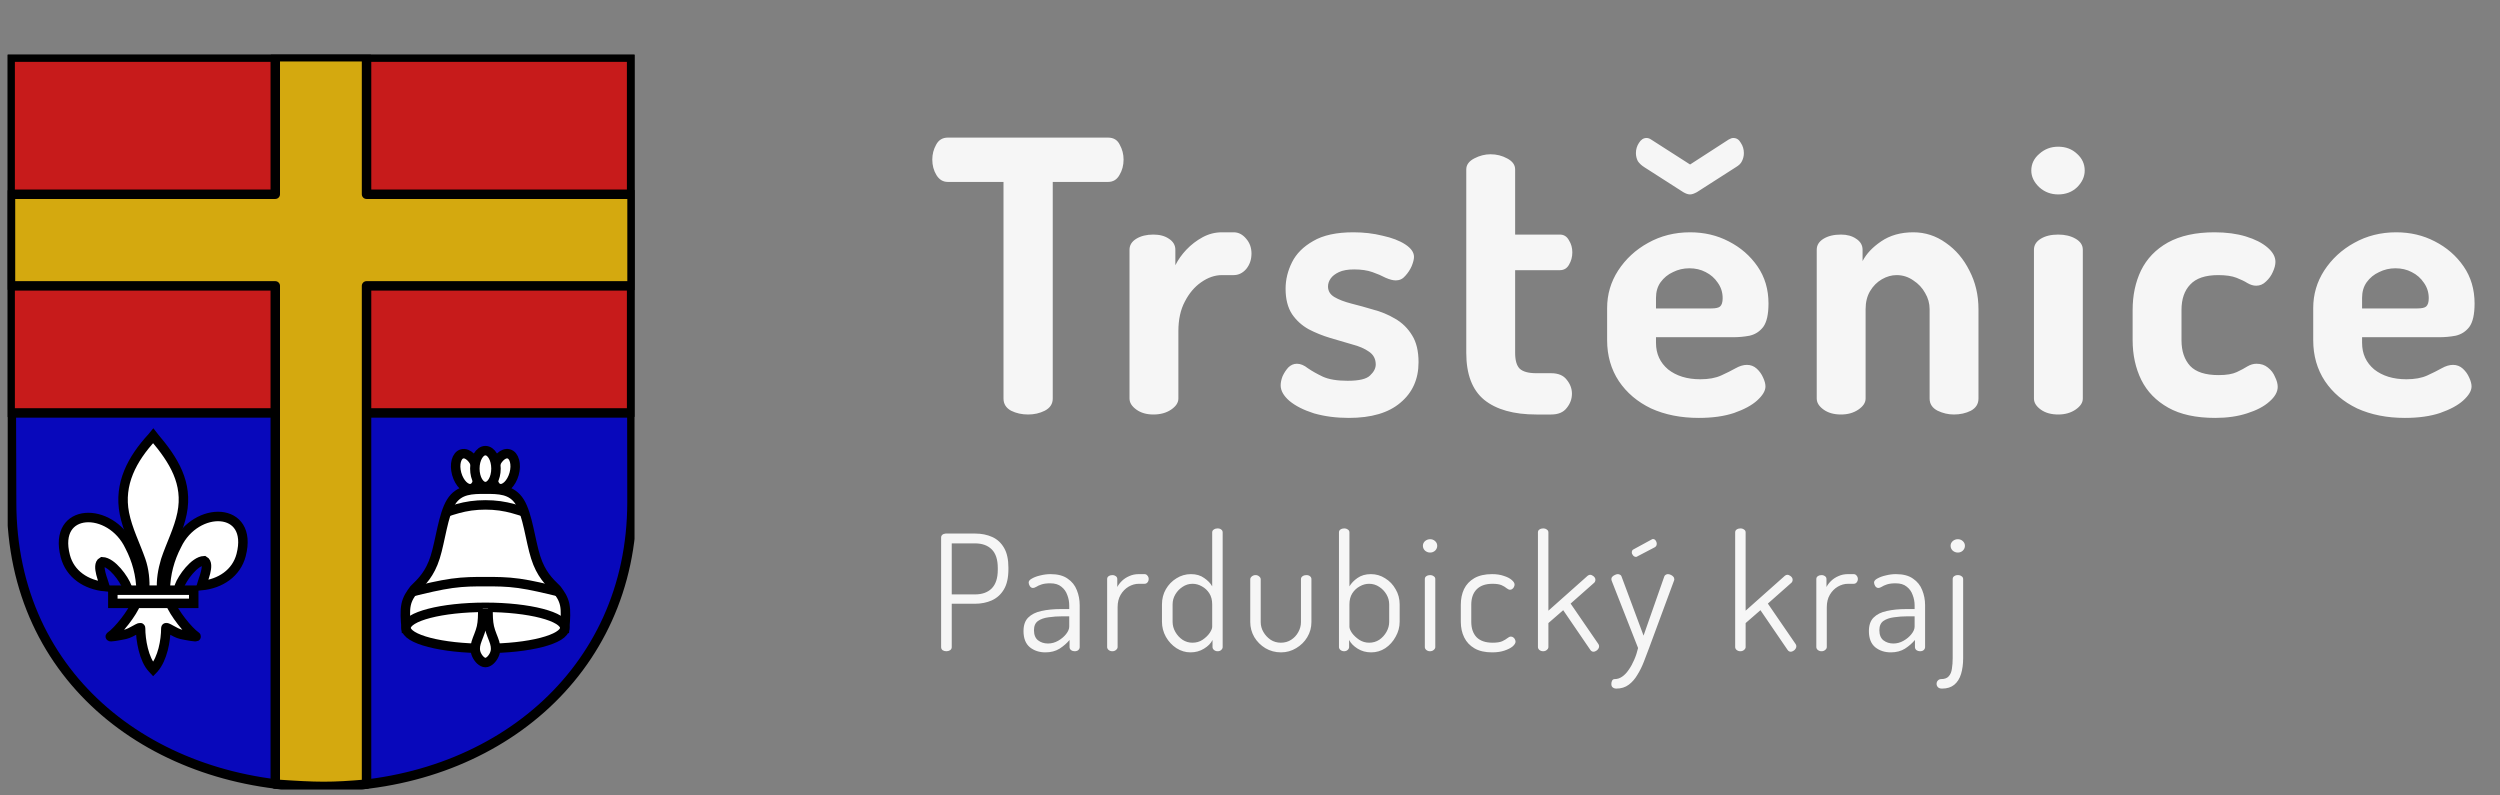 <svg width="264" height="84" viewBox="0 0 264 84" fill="none" xmlns="http://www.w3.org/2000/svg">
<rect x="0" y="0" width="264" height="84" fill="#808080" stroke="none"/>
<g clip-path="url(#clip0_138_658)">
<path d="M1.086 6.047L1.225 53.048C1.225 71.893 16.492 83.085 33.993 83.085C52.066 83.085 66.738 71.104 66.738 53.048L66.673 6.047H1.086Z" fill="#0808BB" stroke="black"/>
<path d="M66.7 6.034H1.072V43.608H66.7V6.034Z" fill="#C71B1B" stroke="black" stroke-linecap="round" stroke-linejoin="round"/>
<path fill-rule="evenodd" clip-rule="evenodd" d="M29.068 5.992V20.511H1.106V30.189H29.068V82.808C33.607 83.121 34.938 83.131 38.707 82.808V30.189H66.744V20.511H38.707V5.992H29.068Z" fill="#D4A90F" stroke="black" stroke-linejoin="round"/>
<path fill-rule="evenodd" clip-rule="evenodd" d="M17.456 62.267C17.495 60.595 17.907 59.04 18.673 57.567C20.681 53.323 26.814 53.424 25.462 58.614C24.964 60.527 23.272 61.651 21.261 61.844C21.406 61.34 22.204 59.558 21.56 59.21C20.53 59.249 19.25 61.038 18.943 61.891C18.898 62.013 18.911 62.155 18.861 62.275" fill="white"/>
<path d="M17.456 62.267C17.495 60.595 17.907 59.04 18.673 57.567C20.681 53.323 26.814 53.424 25.462 58.614C24.964 60.527 23.272 61.651 21.261 61.844C21.406 61.34 22.204 59.558 21.56 59.21C20.53 59.249 19.25 61.038 18.943 61.891C18.898 62.013 18.911 62.155 18.861 62.275" stroke="black"/>
<path fill-rule="evenodd" clip-rule="evenodd" d="M14.902 62.378C14.864 60.705 14.452 59.15 13.685 57.677C11.677 53.433 5.545 53.534 6.897 58.725C7.395 60.637 9.087 61.761 11.098 61.954C10.952 61.45 10.154 59.669 10.799 59.32C11.829 59.359 13.108 61.148 13.416 62.001C13.46 62.124 13.448 62.265 13.497 62.386" fill="white"/>
<path d="M14.902 62.378C14.864 60.705 14.452 59.15 13.685 57.677C11.677 53.433 5.545 53.534 6.897 58.725C7.395 60.637 9.087 61.761 11.098 61.954C10.952 61.45 10.154 59.669 10.799 59.32C11.829 59.359 13.108 61.148 13.416 62.001C13.46 62.124 13.448 62.265 13.497 62.386" stroke="black"/>
<path d="M16.061 46.172C13.945 48.462 12.525 51.111 13.137 54.218C13.475 55.932 14.294 57.52 14.872 59.171C15.233 60.207 15.325 61.289 15.282 62.378H17.077C16.991 61.281 17.179 60.218 17.488 59.171C18.038 57.509 18.875 55.934 19.222 54.218C19.87 51.011 18.348 48.593 16.308 46.182L16.183 46.022L16.061 46.172Z" fill="white" stroke="black"/>
<path fill-rule="evenodd" clip-rule="evenodd" d="M14.387 63.648C14.012 64.704 12.482 66.639 11.669 67.19C11.459 67.333 12.677 67.108 13.222 66.988C13.938 66.83 14.867 66.064 14.846 66.335C14.844 67.572 15.19 69.637 16.093 70.586L16.178 70.678L16.267 70.586C17.169 69.529 17.509 67.669 17.514 66.335C17.492 66.064 18.422 66.83 19.137 66.988C19.682 67.108 20.901 67.333 20.69 67.19C19.877 66.639 18.348 64.704 17.973 63.648H14.387Z" fill="white" stroke="black"/>
<path d="M20.458 62.324H11.915V63.715H20.458V62.324Z" fill="white" stroke="black"/>
<path fill-rule="evenodd" clip-rule="evenodd" d="M49.584 50.028V52.47H52.935V50.028H49.584Z" fill="white" stroke="black"/>
<path fill-rule="evenodd" clip-rule="evenodd" d="M59.636 66.303C59.71 65.417 59.775 64.54 59.636 63.862C59.496 63.184 59.152 62.705 58.798 62.234C57.96 61.421 57.123 60.607 56.564 58.844C56.006 57.081 55.727 54.368 54.889 53.012C54.052 51.656 52.656 51.656 51.26 51.656C49.864 51.656 48.468 51.656 47.63 53.012C46.792 54.368 46.513 57.081 45.955 58.844C45.397 60.607 44.559 61.421 43.721 62.234C43.368 62.705 43.023 63.184 42.884 63.862C42.744 64.54 42.809 65.417 42.884 66.303C44.838 66.032 46.792 65.761 48.188 65.49C49.584 65.218 50.422 64.947 51.26 64.947C52.097 64.947 52.935 65.218 54.331 65.49C55.727 65.761 57.681 66.032 59.636 66.303Z" fill="white" stroke="black"/>
<path fill-rule="evenodd" clip-rule="evenodd" d="M59.636 66.303C59.636 65.105 55.886 64.133 51.26 64.133C46.634 64.133 42.884 65.105 42.884 66.303C42.884 67.502 46.634 68.473 51.26 68.473C55.886 68.473 59.636 67.502 59.636 66.303Z" fill="white" stroke="black"/>
<path fill-rule="evenodd" clip-rule="evenodd" d="M54.293 50.038C54.57 49.027 54.313 48.084 53.718 47.929C53.124 47.774 52.416 48.466 52.135 49.476C51.858 50.487 52.115 51.43 52.71 51.585C53.304 51.74 54.012 51.048 54.293 50.038Z" fill="white" stroke="black"/>
<path fill-rule="evenodd" clip-rule="evenodd" d="M50.384 49.476C50.103 48.466 49.395 47.774 48.801 47.929C48.207 48.084 47.95 49.027 48.227 50.038C48.507 51.048 49.215 51.74 49.81 51.585C50.404 51.43 50.661 50.487 50.384 49.476Z" fill="white" stroke="black"/>
<path fill-rule="evenodd" clip-rule="evenodd" d="M52.376 49.486C52.376 48.437 51.876 47.587 51.26 47.587C50.643 47.587 50.143 48.437 50.143 49.486C50.143 50.534 50.643 51.384 51.26 51.384C51.876 51.384 52.376 50.534 52.376 49.486Z" fill="white" stroke="black"/>
<path fill-rule="evenodd" clip-rule="evenodd" d="M50.98 64.269C50.98 64.947 50.98 65.625 50.841 66.231C50.701 66.846 50.422 67.388 50.282 67.859C50.143 68.338 50.143 68.745 50.329 69.152C50.515 69.558 50.887 69.965 51.26 69.965C51.632 69.965 52.004 69.558 52.19 69.152C52.376 68.745 52.376 68.338 52.237 67.859C52.097 67.388 51.818 66.846 51.678 66.231C51.539 65.625 51.539 64.947 51.539 64.269" fill="white"/>
<path d="M50.98 64.269C50.98 64.947 50.98 65.625 50.841 66.231C50.701 66.846 50.422 67.388 50.282 67.859C50.143 68.338 50.143 68.745 50.329 69.152C50.515 69.558 50.887 69.965 51.26 69.965C51.632 69.965 52.004 69.558 52.19 69.152C52.376 68.745 52.376 68.338 52.237 67.859C52.097 67.388 51.818 66.846 51.678 66.231C51.539 65.625 51.539 64.947 51.539 64.269" stroke="black"/>
<path fill-rule="evenodd" clip-rule="evenodd" d="M47.072 54.097C47.909 53.825 48.747 53.554 49.724 53.419C50.701 53.283 51.818 53.283 52.795 53.419C53.773 53.554 54.61 53.825 55.448 54.097" fill="white"/>
<path d="M47.072 54.097C47.909 53.825 48.747 53.554 49.724 53.419C50.701 53.283 51.818 53.283 52.795 53.419C53.773 53.554 54.61 53.825 55.448 54.097" stroke="black"/>
<path fill-rule="evenodd" clip-rule="evenodd" d="M43.442 62.506C44.931 62.144 46.42 61.783 47.723 61.602C49.026 61.421 50.143 61.421 51.26 61.421C52.376 61.421 53.493 61.421 54.796 61.602C56.099 61.783 57.588 62.144 59.077 62.506" fill="white"/>
<path d="M43.442 62.506C44.931 62.144 46.42 61.783 47.723 61.602C49.026 61.421 50.143 61.421 51.26 61.421C52.376 61.421 53.493 61.421 54.796 61.602C56.099 61.783 57.588 62.144 59.077 62.506" stroke="black"/>
</g>
<path d="M108.57 43.771C107.903 43.771 107.303 43.638 106.77 43.371C106.236 43.078 105.97 42.651 105.97 42.091V19.211H100.09C99.583 19.211 99.183 18.971 98.89 18.491C98.596 18.011 98.45 17.464 98.45 16.851C98.45 16.291 98.583 15.771 98.85 15.291C99.116 14.784 99.53 14.531 100.09 14.531H117.01C117.596 14.531 118.01 14.784 118.25 15.291C118.516 15.771 118.65 16.291 118.65 16.851C118.65 17.464 118.503 18.011 118.21 18.491C117.943 18.971 117.543 19.211 117.01 19.211H111.17V42.091C111.17 42.651 110.89 43.078 110.33 43.371C109.796 43.638 109.21 43.771 108.57 43.771ZM121.797 43.771C121.077 43.771 120.477 43.598 119.997 43.251C119.517 42.904 119.277 42.518 119.277 42.091V26.371C119.277 25.891 119.517 25.504 119.997 25.211C120.477 24.918 121.077 24.771 121.797 24.771C122.464 24.771 123.01 24.918 123.437 25.211C123.89 25.504 124.117 25.891 124.117 26.371V28.011C124.41 27.424 124.797 26.878 125.277 26.371C125.784 25.838 126.357 25.398 126.997 25.051C127.637 24.704 128.317 24.531 129.037 24.531H130.277C130.784 24.531 131.224 24.758 131.597 25.211C131.97 25.638 132.157 26.158 132.157 26.771C132.157 27.411 131.97 27.958 131.597 28.411C131.224 28.838 130.784 29.051 130.277 29.051H129.037C128.29 29.051 127.557 29.304 126.837 29.811C126.144 30.291 125.57 30.971 125.117 31.851C124.664 32.704 124.437 33.744 124.437 34.971V42.091C124.437 42.518 124.184 42.904 123.677 43.251C123.17 43.598 122.544 43.771 121.797 43.771ZM142.438 44.131C141.105 44.131 139.878 43.971 138.758 43.651C137.665 43.304 136.798 42.864 136.158 42.331C135.545 41.798 135.238 41.251 135.238 40.691C135.238 40.398 135.305 40.078 135.438 39.731C135.598 39.384 135.798 39.078 136.038 38.811C136.305 38.544 136.611 38.411 136.958 38.411C137.331 38.411 137.718 38.571 138.118 38.891C138.545 39.184 139.065 39.478 139.678 39.771C140.318 40.064 141.198 40.211 142.318 40.211C143.518 40.211 144.305 40.024 144.678 39.651C145.078 39.278 145.278 38.891 145.278 38.491C145.278 37.904 145.038 37.451 144.558 37.131C144.105 36.811 143.518 36.558 142.798 36.371C142.078 36.158 141.305 35.931 140.478 35.691C139.678 35.451 138.918 35.144 138.198 34.771C137.478 34.371 136.891 33.838 136.438 33.171C135.985 32.478 135.758 31.584 135.758 30.491C135.758 29.531 135.985 28.598 136.438 27.691C136.891 26.784 137.638 26.038 138.678 25.451C139.718 24.838 141.131 24.531 142.918 24.531C144.011 24.531 145.038 24.651 145.998 24.891C146.985 25.104 147.785 25.411 148.398 25.811C149.011 26.211 149.318 26.651 149.318 27.131C149.318 27.371 149.238 27.691 149.078 28.091C148.918 28.464 148.691 28.811 148.398 29.131C148.131 29.451 147.798 29.611 147.398 29.611C147.105 29.611 146.745 29.518 146.318 29.331C145.918 29.118 145.451 28.918 144.918 28.731C144.385 28.544 143.745 28.451 142.998 28.451C142.331 28.451 141.798 28.544 141.398 28.731C140.998 28.918 140.705 29.144 140.518 29.411C140.331 29.678 140.238 29.958 140.238 30.251C140.238 30.731 140.465 31.104 140.918 31.371C141.371 31.638 141.958 31.864 142.678 32.051C143.425 32.238 144.198 32.451 144.998 32.691C145.825 32.904 146.598 33.224 147.318 33.651C148.065 34.078 148.665 34.664 149.118 35.411C149.571 36.131 149.798 37.078 149.798 38.251C149.798 40.038 149.158 41.464 147.878 42.531C146.625 43.598 144.811 44.131 142.438 44.131ZM162.238 43.771C159.838 43.771 157.998 43.251 156.718 42.211C155.464 41.171 154.838 39.518 154.838 37.251V17.891C154.838 17.411 155.118 17.024 155.678 16.731C156.238 16.438 156.811 16.291 157.398 16.291C158.038 16.291 158.624 16.438 159.158 16.731C159.718 17.024 159.998 17.411 159.998 17.891V24.771H164.718C165.144 24.771 165.464 24.971 165.678 25.371C165.918 25.744 166.038 26.171 166.038 26.651C166.038 27.131 165.918 27.571 165.678 27.971C165.464 28.344 165.144 28.531 164.718 28.531H159.998V37.251C159.998 38.051 160.158 38.611 160.478 38.931C160.824 39.251 161.411 39.411 162.238 39.411H163.798C164.544 39.411 165.091 39.638 165.438 40.091C165.811 40.544 165.998 41.038 165.998 41.571C165.998 42.131 165.811 42.638 165.438 43.091C165.091 43.544 164.544 43.771 163.798 43.771H162.238ZM179.393 44.131C177.5 44.131 175.82 43.798 174.353 43.131C172.913 42.438 171.78 41.478 170.953 40.251C170.127 38.998 169.713 37.558 169.713 35.931V32.531C169.713 31.091 170.1 29.771 170.873 28.571C171.673 27.344 172.727 26.371 174.033 25.651C175.367 24.904 176.847 24.531 178.473 24.531C179.967 24.531 181.327 24.851 182.553 25.491C183.807 26.131 184.82 27.011 185.593 28.131C186.367 29.251 186.753 30.558 186.753 32.051C186.753 33.198 186.567 34.024 186.193 34.531C185.82 35.011 185.34 35.318 184.753 35.451C184.193 35.558 183.607 35.611 182.993 35.611H174.873V36.211C174.873 37.358 175.3 38.291 176.153 39.011C177.033 39.704 178.167 40.051 179.553 40.051C180.433 40.051 181.167 39.918 181.753 39.651C182.34 39.384 182.847 39.131 183.273 38.891C183.7 38.651 184.1 38.531 184.473 38.531C184.873 38.531 185.22 38.664 185.513 38.931C185.807 39.198 186.033 39.518 186.193 39.891C186.353 40.238 186.433 40.544 186.433 40.811C186.433 41.264 186.14 41.758 185.553 42.291C184.993 42.798 184.18 43.238 183.113 43.611C182.073 43.958 180.833 44.131 179.393 44.131ZM174.873 32.571H180.713C181.167 32.571 181.473 32.504 181.633 32.371C181.82 32.211 181.913 31.918 181.913 31.491C181.913 30.878 181.74 30.331 181.393 29.851C181.073 29.371 180.647 28.998 180.113 28.731C179.607 28.464 179.033 28.331 178.393 28.331C177.78 28.331 177.207 28.464 176.673 28.731C176.14 28.971 175.7 29.331 175.353 29.811C175.033 30.264 174.873 30.811 174.873 31.451V32.571ZM178.473 20.531C178.26 20.531 178.02 20.451 177.753 20.291L173.633 17.651C173.34 17.464 173.113 17.251 172.953 17.011C172.82 16.744 172.753 16.464 172.753 16.171C172.753 15.771 172.86 15.411 173.073 15.091C173.287 14.744 173.553 14.571 173.873 14.571C174.033 14.571 174.193 14.624 174.353 14.731L178.473 17.371L182.553 14.731C182.74 14.624 182.9 14.571 183.033 14.571C183.38 14.571 183.647 14.744 183.833 15.091C184.047 15.411 184.153 15.771 184.153 16.171C184.153 16.464 184.087 16.744 183.953 17.011C183.847 17.251 183.633 17.464 183.313 17.651L179.193 20.291C178.9 20.451 178.66 20.531 178.473 20.531ZM194.407 43.771C193.661 43.771 193.047 43.598 192.567 43.251C192.087 42.904 191.847 42.518 191.847 42.091V26.371C191.847 25.891 192.087 25.504 192.567 25.211C193.047 24.918 193.661 24.771 194.407 24.771C195.047 24.771 195.581 24.918 196.007 25.211C196.461 25.504 196.687 25.891 196.687 26.371V27.571C197.087 26.798 197.741 26.104 198.647 25.491C199.581 24.851 200.714 24.531 202.047 24.531C203.301 24.531 204.447 24.904 205.487 25.651C206.527 26.371 207.354 27.344 207.967 28.571C208.607 29.798 208.927 31.158 208.927 32.651V42.091C208.927 42.651 208.661 43.078 208.127 43.371C207.594 43.638 206.994 43.771 206.327 43.771C205.741 43.771 205.167 43.638 204.607 43.371C204.047 43.078 203.767 42.651 203.767 42.091V32.651C203.767 32.038 203.607 31.464 203.287 30.931C202.994 30.398 202.581 29.958 202.047 29.611C201.514 29.238 200.927 29.051 200.287 29.051C199.754 29.051 199.234 29.198 198.727 29.491C198.221 29.784 197.807 30.198 197.487 30.731C197.167 31.264 197.007 31.904 197.007 32.651V42.091C197.007 42.518 196.754 42.904 196.247 43.251C195.741 43.598 195.127 43.771 194.407 43.771ZM217.345 20.531C216.572 20.531 215.905 20.278 215.345 19.771C214.785 19.238 214.505 18.651 214.505 18.011C214.505 17.318 214.785 16.731 215.345 16.251C215.905 15.744 216.572 15.491 217.345 15.491C218.145 15.491 218.812 15.744 219.345 16.251C219.878 16.731 220.145 17.318 220.145 18.011C220.145 18.651 219.878 19.238 219.345 19.771C218.812 20.278 218.145 20.531 217.345 20.531ZM217.345 43.771C216.598 43.771 215.985 43.598 215.505 43.251C215.025 42.904 214.785 42.518 214.785 42.091V26.371C214.785 25.891 215.025 25.504 215.505 25.211C215.985 24.918 216.598 24.771 217.345 24.771C218.065 24.771 218.678 24.918 219.185 25.211C219.692 25.504 219.945 25.891 219.945 26.371V42.091C219.945 42.518 219.692 42.904 219.185 43.251C218.678 43.598 218.065 43.771 217.345 43.771ZM233.926 44.131C231.9 44.131 230.246 43.771 228.966 43.051C227.686 42.331 226.74 41.358 226.126 40.131C225.513 38.878 225.206 37.478 225.206 35.931V32.731C225.206 31.184 225.5 29.798 226.086 28.571C226.7 27.318 227.646 26.331 228.926 25.611C230.233 24.891 231.873 24.531 233.846 24.531C235.1 24.531 236.206 24.678 237.166 24.971C238.126 25.264 238.886 25.651 239.446 26.131C240.006 26.611 240.286 27.118 240.286 27.651C240.286 27.971 240.193 28.331 240.006 28.731C239.846 29.104 239.606 29.438 239.286 29.731C238.993 30.024 238.646 30.171 238.246 30.171C237.953 30.171 237.646 30.078 237.326 29.891C237.033 29.704 236.646 29.518 236.166 29.331C235.686 29.144 235.046 29.051 234.246 29.051C232.886 29.051 231.9 29.384 231.286 30.051C230.673 30.691 230.366 31.584 230.366 32.731V35.931C230.366 37.078 230.673 37.984 231.286 38.651C231.9 39.291 232.9 39.611 234.286 39.611C235.113 39.611 235.753 39.504 236.206 39.291C236.66 39.078 237.033 38.878 237.326 38.691C237.646 38.504 237.966 38.411 238.286 38.411C238.766 38.411 239.166 38.544 239.486 38.811C239.833 39.078 240.086 39.411 240.246 39.811C240.433 40.184 240.526 40.531 240.526 40.851C240.526 41.384 240.233 41.904 239.646 42.411C239.086 42.918 238.3 43.331 237.286 43.651C236.3 43.971 235.18 44.131 233.926 44.131ZM253.956 44.131C252.063 44.131 250.383 43.798 248.916 43.131C247.476 42.438 246.343 41.478 245.516 40.251C244.689 38.998 244.276 37.558 244.276 35.931V32.531C244.276 31.091 244.663 29.771 245.436 28.571C246.236 27.344 247.289 26.371 248.596 25.651C249.929 24.904 251.409 24.531 253.036 24.531C254.529 24.531 255.889 24.851 257.116 25.491C258.369 26.131 259.383 27.011 260.156 28.131C260.929 29.251 261.316 30.558 261.316 32.051C261.316 33.198 261.129 34.024 260.756 34.531C260.383 35.011 259.903 35.318 259.316 35.451C258.756 35.558 258.169 35.611 257.556 35.611H249.436V36.211C249.436 37.358 249.863 38.291 250.716 39.011C251.596 39.704 252.729 40.051 254.116 40.051C254.996 40.051 255.729 39.918 256.316 39.651C256.903 39.384 257.409 39.131 257.836 38.891C258.263 38.651 258.663 38.531 259.036 38.531C259.436 38.531 259.783 38.664 260.076 38.931C260.369 39.198 260.596 39.518 260.756 39.891C260.916 40.238 260.996 40.544 260.996 40.811C260.996 41.264 260.703 41.758 260.116 42.291C259.556 42.798 258.743 43.238 257.676 43.611C256.636 43.958 255.396 44.131 253.956 44.131ZM249.436 32.571H255.276C255.729 32.571 256.036 32.504 256.196 32.371C256.383 32.211 256.476 31.918 256.476 31.491C256.476 30.878 256.303 30.331 255.956 29.851C255.636 29.371 255.209 28.998 254.676 28.731C254.169 28.464 253.596 28.331 252.956 28.331C252.343 28.331 251.769 28.464 251.236 28.731C250.703 28.971 250.263 29.331 249.916 29.811C249.596 30.264 249.436 30.811 249.436 31.451V32.571ZM99.943 68.771C99.795 68.771 99.665 68.737 99.552 68.669C99.438 68.59 99.382 68.476 99.382 68.329V56.769C99.382 56.656 99.421 56.559 99.501 56.48C99.591 56.401 99.71 56.355 99.858 56.344H102.986C103.643 56.344 104.238 56.463 104.771 56.701C105.303 56.939 105.723 57.324 106.029 57.857C106.335 58.378 106.488 59.075 106.488 59.948V60.118C106.488 61.002 106.329 61.71 106.012 62.243C105.706 62.764 105.281 63.15 104.737 63.399C104.204 63.637 103.609 63.756 102.952 63.756H100.504V68.329C100.504 68.476 100.441 68.59 100.317 68.669C100.203 68.737 100.079 68.771 99.943 68.771ZM100.504 62.77H102.952C103.711 62.77 104.3 62.56 104.72 62.141C105.15 61.71 105.366 61.053 105.366 60.169V59.982C105.366 59.087 105.15 58.429 104.72 58.01C104.3 57.591 103.711 57.381 102.952 57.381H100.504V62.77ZM110.395 68.89C109.749 68.89 109.199 68.709 108.746 68.346C108.304 67.972 108.083 67.405 108.083 66.646C108.083 66.023 108.247 65.547 108.576 65.218C108.916 64.878 109.38 64.646 109.97 64.521C110.57 64.385 111.262 64.317 112.044 64.317H112.911V63.926C112.911 63.552 112.843 63.189 112.707 62.838C112.582 62.475 112.372 62.181 112.078 61.954C111.794 61.716 111.403 61.597 110.905 61.597C110.531 61.597 110.225 61.637 109.987 61.716C109.749 61.795 109.562 61.88 109.426 61.971C109.29 62.05 109.176 62.09 109.086 62.09C108.95 62.09 108.836 62.022 108.746 61.886C108.666 61.75 108.627 61.625 108.627 61.512C108.627 61.353 108.746 61.212 108.984 61.087C109.222 60.951 109.516 60.843 109.868 60.764C110.23 60.673 110.587 60.628 110.939 60.628C111.698 60.628 112.299 60.787 112.741 61.104C113.194 61.41 113.517 61.812 113.71 62.311C113.914 62.81 114.016 63.342 114.016 63.909V68.329C114.016 68.454 113.965 68.561 113.863 68.652C113.772 68.731 113.642 68.771 113.472 68.771C113.336 68.771 113.211 68.731 113.098 68.652C112.996 68.561 112.945 68.454 112.945 68.329V67.581C112.661 67.921 112.31 68.227 111.891 68.499C111.471 68.76 110.973 68.89 110.395 68.89ZM110.667 67.955C111.041 67.955 111.398 67.859 111.738 67.666C112.078 67.473 112.355 67.241 112.571 66.969C112.797 66.686 112.911 66.419 112.911 66.17V65.082H112.197C111.687 65.082 111.199 65.116 110.735 65.184C110.281 65.241 109.907 65.371 109.613 65.575C109.329 65.779 109.188 66.102 109.188 66.544C109.188 67.031 109.329 67.388 109.613 67.615C109.907 67.842 110.259 67.955 110.667 67.955ZM117.458 68.771C117.311 68.771 117.18 68.726 117.067 68.635C116.965 68.544 116.914 68.442 116.914 68.329V61.155C116.914 61.019 116.965 60.917 117.067 60.849C117.18 60.77 117.311 60.73 117.458 60.73C117.605 60.73 117.73 60.77 117.832 60.849C117.934 60.917 117.985 61.019 117.985 61.155V61.988C118.11 61.75 118.28 61.529 118.495 61.325C118.71 61.121 118.965 60.957 119.26 60.832C119.555 60.696 119.889 60.628 120.263 60.628H120.858C120.983 60.628 121.085 60.679 121.164 60.781C121.255 60.883 121.3 61.002 121.3 61.138C121.3 61.285 121.255 61.41 121.164 61.512C121.085 61.603 120.983 61.648 120.858 61.648H120.263C119.889 61.648 119.526 61.75 119.175 61.954C118.835 62.158 118.557 62.441 118.342 62.804C118.127 63.167 118.019 63.609 118.019 64.13V68.329C118.019 68.442 117.962 68.544 117.849 68.635C117.747 68.726 117.617 68.771 117.458 68.771ZM125.713 68.89C125.192 68.89 124.699 68.743 124.234 68.448C123.769 68.142 123.395 67.74 123.112 67.241C122.84 66.742 122.704 66.215 122.704 65.66V63.824C122.704 63.235 122.84 62.702 123.112 62.226C123.395 61.739 123.769 61.353 124.234 61.07C124.699 60.775 125.209 60.628 125.764 60.628C126.319 60.628 126.784 60.764 127.158 61.036C127.543 61.297 127.827 61.591 128.008 61.92V56.225C128.008 56.089 128.065 55.987 128.178 55.919C128.291 55.84 128.422 55.8 128.569 55.8C128.739 55.8 128.869 55.84 128.96 55.919C129.062 55.987 129.113 56.089 129.113 56.225V68.329C129.113 68.442 129.062 68.544 128.96 68.635C128.869 68.726 128.739 68.771 128.569 68.771C128.433 68.771 128.308 68.726 128.195 68.635C128.093 68.544 128.042 68.442 128.042 68.329V67.581C127.872 67.932 127.572 68.238 127.141 68.499C126.722 68.76 126.246 68.89 125.713 68.89ZM125.917 67.87C126.325 67.87 126.682 67.768 126.988 67.564C127.305 67.349 127.555 67.111 127.736 66.85C127.917 66.578 128.008 66.357 128.008 66.187V63.824C128.008 63.359 127.906 62.968 127.702 62.651C127.498 62.334 127.237 62.09 126.92 61.92C126.603 61.739 126.274 61.648 125.934 61.648C125.549 61.648 125.197 61.756 124.88 61.971C124.563 62.175 124.308 62.441 124.115 62.77C123.922 63.099 123.826 63.45 123.826 63.824V65.66C123.826 66.034 123.922 66.391 124.115 66.731C124.308 67.071 124.563 67.349 124.88 67.564C125.197 67.768 125.543 67.87 125.917 67.87ZM135.273 68.89C134.673 68.89 134.123 68.743 133.624 68.448C133.137 68.153 132.746 67.762 132.451 67.275C132.168 66.776 132.026 66.249 132.026 65.694V61.172C132.026 61.059 132.083 60.957 132.196 60.866C132.31 60.775 132.44 60.73 132.587 60.73C132.735 60.73 132.859 60.775 132.961 60.866C133.075 60.957 133.131 61.059 133.131 61.172V65.694C133.131 66.068 133.228 66.419 133.42 66.748C133.613 67.077 133.868 67.349 134.185 67.564C134.503 67.768 134.86 67.87 135.256 67.87C135.664 67.87 136.027 67.768 136.344 67.564C136.662 67.36 136.911 67.094 137.092 66.765C137.285 66.425 137.381 66.068 137.381 65.694V61.155C137.381 61.03 137.438 60.928 137.551 60.849C137.665 60.77 137.795 60.73 137.942 60.73C138.112 60.73 138.243 60.77 138.333 60.849C138.435 60.928 138.486 61.03 138.486 61.155V65.694C138.486 66.272 138.339 66.805 138.044 67.292C137.761 67.768 137.37 68.153 136.871 68.448C136.384 68.743 135.851 68.89 135.273 68.89ZM144.795 68.89C144.262 68.89 143.786 68.76 143.367 68.499C142.948 68.238 142.647 67.932 142.466 67.581V68.329C142.466 68.442 142.415 68.544 142.313 68.635C142.211 68.726 142.086 68.771 141.939 68.771C141.792 68.771 141.661 68.726 141.548 68.635C141.446 68.544 141.395 68.442 141.395 68.329V56.225C141.395 56.089 141.446 55.987 141.548 55.919C141.661 55.84 141.792 55.8 141.939 55.8C142.098 55.8 142.228 55.84 142.33 55.919C142.443 55.987 142.5 56.089 142.5 56.225V61.92C142.693 61.591 142.976 61.297 143.35 61.036C143.735 60.764 144.206 60.628 144.761 60.628C145.316 60.628 145.821 60.775 146.274 61.07C146.739 61.353 147.107 61.739 147.379 62.226C147.662 62.702 147.804 63.235 147.804 63.824V65.66C147.804 66.215 147.662 66.742 147.379 67.241C147.107 67.74 146.744 68.142 146.291 68.448C145.838 68.743 145.339 68.89 144.795 68.89ZM144.591 67.87C144.976 67.87 145.328 67.768 145.645 67.564C145.962 67.349 146.217 67.071 146.41 66.731C146.603 66.391 146.699 66.034 146.699 65.66V63.824C146.699 63.45 146.603 63.099 146.41 62.77C146.217 62.441 145.962 62.175 145.645 61.971C145.328 61.756 144.971 61.648 144.574 61.648C144.234 61.648 143.905 61.739 143.588 61.92C143.271 62.09 143.01 62.334 142.806 62.651C142.602 62.968 142.5 63.359 142.5 63.824V66.187C142.5 66.357 142.591 66.578 142.772 66.85C142.965 67.111 143.22 67.349 143.537 67.564C143.854 67.768 144.206 67.87 144.591 67.87ZM151.023 58.35C150.819 58.35 150.638 58.282 150.479 58.146C150.332 57.999 150.258 57.829 150.258 57.636C150.258 57.443 150.332 57.279 150.479 57.143C150.638 57.007 150.819 56.939 151.023 56.939C151.227 56.939 151.403 57.007 151.55 57.143C151.698 57.279 151.771 57.443 151.771 57.636C151.771 57.829 151.698 57.999 151.55 58.146C151.403 58.282 151.227 58.35 151.023 58.35ZM151.006 68.771C150.859 68.771 150.729 68.726 150.615 68.635C150.513 68.544 150.462 68.442 150.462 68.329V61.155C150.462 61.019 150.513 60.917 150.615 60.849C150.729 60.77 150.859 60.73 151.006 60.73C151.165 60.73 151.295 60.77 151.397 60.849C151.511 60.917 151.567 61.019 151.567 61.155V68.329C151.567 68.442 151.511 68.544 151.397 68.635C151.295 68.726 151.165 68.771 151.006 68.771ZM157.559 68.89C156.811 68.89 156.193 68.748 155.706 68.465C155.219 68.182 154.856 67.796 154.618 67.309C154.38 66.822 154.261 66.272 154.261 65.66V63.858C154.261 63.246 154.374 62.696 154.601 62.209C154.839 61.722 155.202 61.336 155.689 61.053C156.188 60.77 156.811 60.628 157.559 60.628C158.035 60.628 158.449 60.69 158.8 60.815C159.163 60.928 159.44 61.07 159.633 61.24C159.837 61.41 159.939 61.574 159.939 61.733C159.939 61.812 159.916 61.897 159.871 61.988C159.837 62.067 159.78 62.135 159.701 62.192C159.633 62.249 159.554 62.277 159.463 62.277C159.361 62.277 159.242 62.226 159.106 62.124C158.981 62.011 158.806 61.903 158.579 61.801C158.352 61.699 158.029 61.648 157.61 61.648C156.873 61.648 156.312 61.846 155.927 62.243C155.553 62.628 155.366 63.167 155.366 63.858V65.66C155.366 66.351 155.553 66.895 155.927 67.292C156.312 67.677 156.879 67.87 157.627 67.87C158.058 67.87 158.392 67.819 158.63 67.717C158.868 67.604 159.049 67.496 159.174 67.394C159.31 67.281 159.435 67.224 159.548 67.224C159.65 67.224 159.735 67.252 159.803 67.309C159.882 67.366 159.939 67.434 159.973 67.513C160.018 67.592 160.041 67.677 160.041 67.768C160.041 67.915 159.939 68.08 159.735 68.261C159.531 68.431 159.242 68.578 158.868 68.703C158.505 68.828 158.069 68.89 157.559 68.89ZM162.95 68.771C162.803 68.771 162.672 68.726 162.559 68.635C162.457 68.544 162.406 68.442 162.406 68.329V56.225C162.406 56.089 162.457 55.987 162.559 55.919C162.672 55.84 162.803 55.8 162.95 55.8C163.109 55.8 163.239 55.84 163.341 55.919C163.454 55.987 163.511 56.089 163.511 56.225V64.487L167.659 60.798C167.75 60.73 167.835 60.696 167.914 60.696C168.005 60.696 168.09 60.724 168.169 60.781C168.26 60.826 168.333 60.889 168.39 60.968C168.447 61.036 168.475 61.121 168.475 61.223C168.475 61.28 168.464 61.336 168.441 61.393C168.43 61.438 168.401 61.484 168.356 61.529L165.857 63.739L168.798 68.023C168.843 68.091 168.866 68.17 168.866 68.261C168.866 68.34 168.838 68.425 168.781 68.516C168.724 68.607 168.645 68.68 168.543 68.737C168.452 68.794 168.362 68.822 168.271 68.822C168.135 68.822 168.022 68.754 167.931 68.618L165.075 64.436L163.511 65.796V68.329C163.511 68.442 163.454 68.544 163.341 68.635C163.239 68.726 163.109 68.771 162.95 68.771ZM170.686 72.715C170.539 72.715 170.414 72.675 170.312 72.596C170.21 72.528 170.159 72.403 170.159 72.222C170.159 72.086 170.188 71.967 170.244 71.865C170.301 71.763 170.392 71.712 170.516 71.712C170.788 71.712 171.049 71.627 171.298 71.457C171.548 71.287 171.78 71.043 171.995 70.726C172.211 70.42 172.403 70.069 172.573 69.672C172.743 69.287 172.879 68.873 172.981 68.431L170.193 61.325C170.171 61.257 170.159 61.2 170.159 61.155C170.159 61.053 170.193 60.968 170.261 60.9C170.341 60.821 170.431 60.758 170.533 60.713C170.647 60.656 170.749 60.628 170.839 60.628C170.93 60.628 171.009 60.651 171.077 60.696C171.157 60.73 171.208 60.787 171.23 60.866L173.559 67.122L175.752 60.866C175.786 60.787 175.837 60.73 175.905 60.696C175.973 60.651 176.047 60.628 176.126 60.628C176.217 60.628 176.313 60.651 176.415 60.696C176.529 60.741 176.619 60.804 176.687 60.883C176.767 60.962 176.806 61.059 176.806 61.172C176.806 61.229 176.795 61.28 176.772 61.325L174.137 68.448C173.967 68.901 173.786 69.377 173.593 69.876C173.401 70.375 173.174 70.834 172.913 71.253C172.664 71.684 172.358 72.035 171.995 72.307C171.633 72.579 171.196 72.715 170.686 72.715ZM172.76 58.809C172.647 58.809 172.545 58.758 172.454 58.656C172.364 58.554 172.318 58.446 172.318 58.333C172.318 58.174 172.381 58.067 172.505 58.01L174.409 56.973C174.466 56.939 174.511 56.922 174.545 56.922C174.67 56.922 174.766 56.973 174.834 57.075C174.914 57.177 174.953 57.29 174.953 57.415C174.953 57.585 174.885 57.71 174.749 57.789L172.93 58.741C172.908 58.752 172.879 58.769 172.845 58.792C172.811 58.803 172.783 58.809 172.76 58.809ZM183.778 68.771C183.631 68.771 183.501 68.726 183.387 68.635C183.285 68.544 183.234 68.442 183.234 68.329V56.225C183.234 56.089 183.285 55.987 183.387 55.919C183.501 55.84 183.631 55.8 183.778 55.8C183.937 55.8 184.067 55.84 184.169 55.919C184.283 55.987 184.339 56.089 184.339 56.225V64.487L188.487 60.798C188.578 60.73 188.663 60.696 188.742 60.696C188.833 60.696 188.918 60.724 188.997 60.781C189.088 60.826 189.162 60.889 189.218 60.968C189.275 61.036 189.303 61.121 189.303 61.223C189.303 61.28 189.292 61.336 189.269 61.393C189.258 61.438 189.23 61.484 189.184 61.529L186.685 63.739L189.626 68.023C189.672 68.091 189.694 68.17 189.694 68.261C189.694 68.34 189.666 68.425 189.609 68.516C189.553 68.607 189.473 68.68 189.371 68.737C189.281 68.794 189.19 68.822 189.099 68.822C188.963 68.822 188.85 68.754 188.759 68.618L185.903 64.436L184.339 65.796V68.329C184.339 68.442 184.283 68.544 184.169 68.635C184.067 68.726 183.937 68.771 183.778 68.771ZM192.348 68.771C192.2 68.771 192.07 68.726 191.957 68.635C191.855 68.544 191.804 68.442 191.804 68.329V61.155C191.804 61.019 191.855 60.917 191.957 60.849C192.07 60.77 192.2 60.73 192.348 60.73C192.495 60.73 192.62 60.77 192.722 60.849C192.824 60.917 192.875 61.019 192.875 61.155V61.988C192.999 61.75 193.169 61.529 193.385 61.325C193.6 61.121 193.855 60.957 194.15 60.832C194.444 60.696 194.779 60.628 195.153 60.628H195.748C195.872 60.628 195.974 60.679 196.054 60.781C196.144 60.883 196.19 61.002 196.19 61.138C196.19 61.285 196.144 61.41 196.054 61.512C195.974 61.603 195.872 61.648 195.748 61.648H195.153C194.779 61.648 194.416 61.75 194.065 61.954C193.725 62.158 193.447 62.441 193.232 62.804C193.016 63.167 192.909 63.609 192.909 64.13V68.329C192.909 68.442 192.852 68.544 192.739 68.635C192.637 68.726 192.506 68.771 192.348 68.771ZM199.668 68.89C199.022 68.89 198.472 68.709 198.019 68.346C197.577 67.972 197.356 67.405 197.356 66.646C197.356 66.023 197.52 65.547 197.849 65.218C198.189 64.878 198.654 64.646 199.243 64.521C199.844 64.385 200.535 64.317 201.317 64.317H202.184V63.926C202.184 63.552 202.116 63.189 201.98 62.838C201.855 62.475 201.646 62.181 201.351 61.954C201.068 61.716 200.677 61.597 200.178 61.597C199.804 61.597 199.498 61.637 199.26 61.716C199.022 61.795 198.835 61.88 198.699 61.971C198.563 62.05 198.45 62.09 198.359 62.09C198.223 62.09 198.11 62.022 198.019 61.886C197.94 61.75 197.9 61.625 197.9 61.512C197.9 61.353 198.019 61.212 198.257 61.087C198.495 60.951 198.79 60.843 199.141 60.764C199.504 60.673 199.861 60.628 200.212 60.628C200.971 60.628 201.572 60.787 202.014 61.104C202.467 61.41 202.79 61.812 202.983 62.311C203.187 62.81 203.289 63.342 203.289 63.909V68.329C203.289 68.454 203.238 68.561 203.136 68.652C203.045 68.731 202.915 68.771 202.745 68.771C202.609 68.771 202.484 68.731 202.371 68.652C202.269 68.561 202.218 68.454 202.218 68.329V67.581C201.935 67.921 201.583 68.227 201.164 68.499C200.745 68.76 200.246 68.89 199.668 68.89ZM199.94 67.955C200.314 67.955 200.671 67.859 201.011 67.666C201.351 67.473 201.629 67.241 201.844 66.969C202.071 66.686 202.184 66.419 202.184 66.17V65.082H201.47C200.96 65.082 200.473 65.116 200.008 65.184C199.555 65.241 199.181 65.371 198.886 65.575C198.603 65.779 198.461 66.102 198.461 66.544C198.461 67.031 198.603 67.388 198.886 67.615C199.181 67.842 199.532 67.955 199.94 67.955ZM205.082 72.715C204.878 72.715 204.731 72.664 204.64 72.562C204.549 72.46 204.504 72.347 204.504 72.222C204.504 72.063 204.555 71.939 204.657 71.848C204.748 71.757 204.855 71.712 204.98 71.712C205.343 71.712 205.609 71.616 205.779 71.423C205.96 71.23 206.074 70.964 206.119 70.624C206.176 70.295 206.204 69.921 206.204 69.502V61.155C206.204 61.019 206.255 60.917 206.357 60.849C206.459 60.77 206.589 60.73 206.748 60.73C206.907 60.73 207.037 60.77 207.139 60.849C207.252 60.917 207.309 61.019 207.309 61.155V69.502C207.309 70.125 207.235 70.681 207.088 71.168C206.941 71.655 206.703 72.035 206.374 72.307C206.045 72.579 205.615 72.715 205.082 72.715ZM206.748 58.35C206.544 58.35 206.363 58.282 206.204 58.146C206.057 57.999 205.983 57.829 205.983 57.636C205.983 57.443 206.057 57.279 206.204 57.143C206.363 57.007 206.544 56.939 206.748 56.939C206.952 56.939 207.128 57.007 207.275 57.143C207.422 57.279 207.496 57.443 207.496 57.636C207.496 57.829 207.422 57.999 207.275 58.146C207.128 58.282 206.952 58.35 206.748 58.35Z" fill="#F6F6F6"/>
<defs>
<clipPath id="clip0_138_658">
<rect x="0.813" y="5.771" width="66.194" height="77.582" fill="white"/>
</clipPath>
</defs>
</svg>
